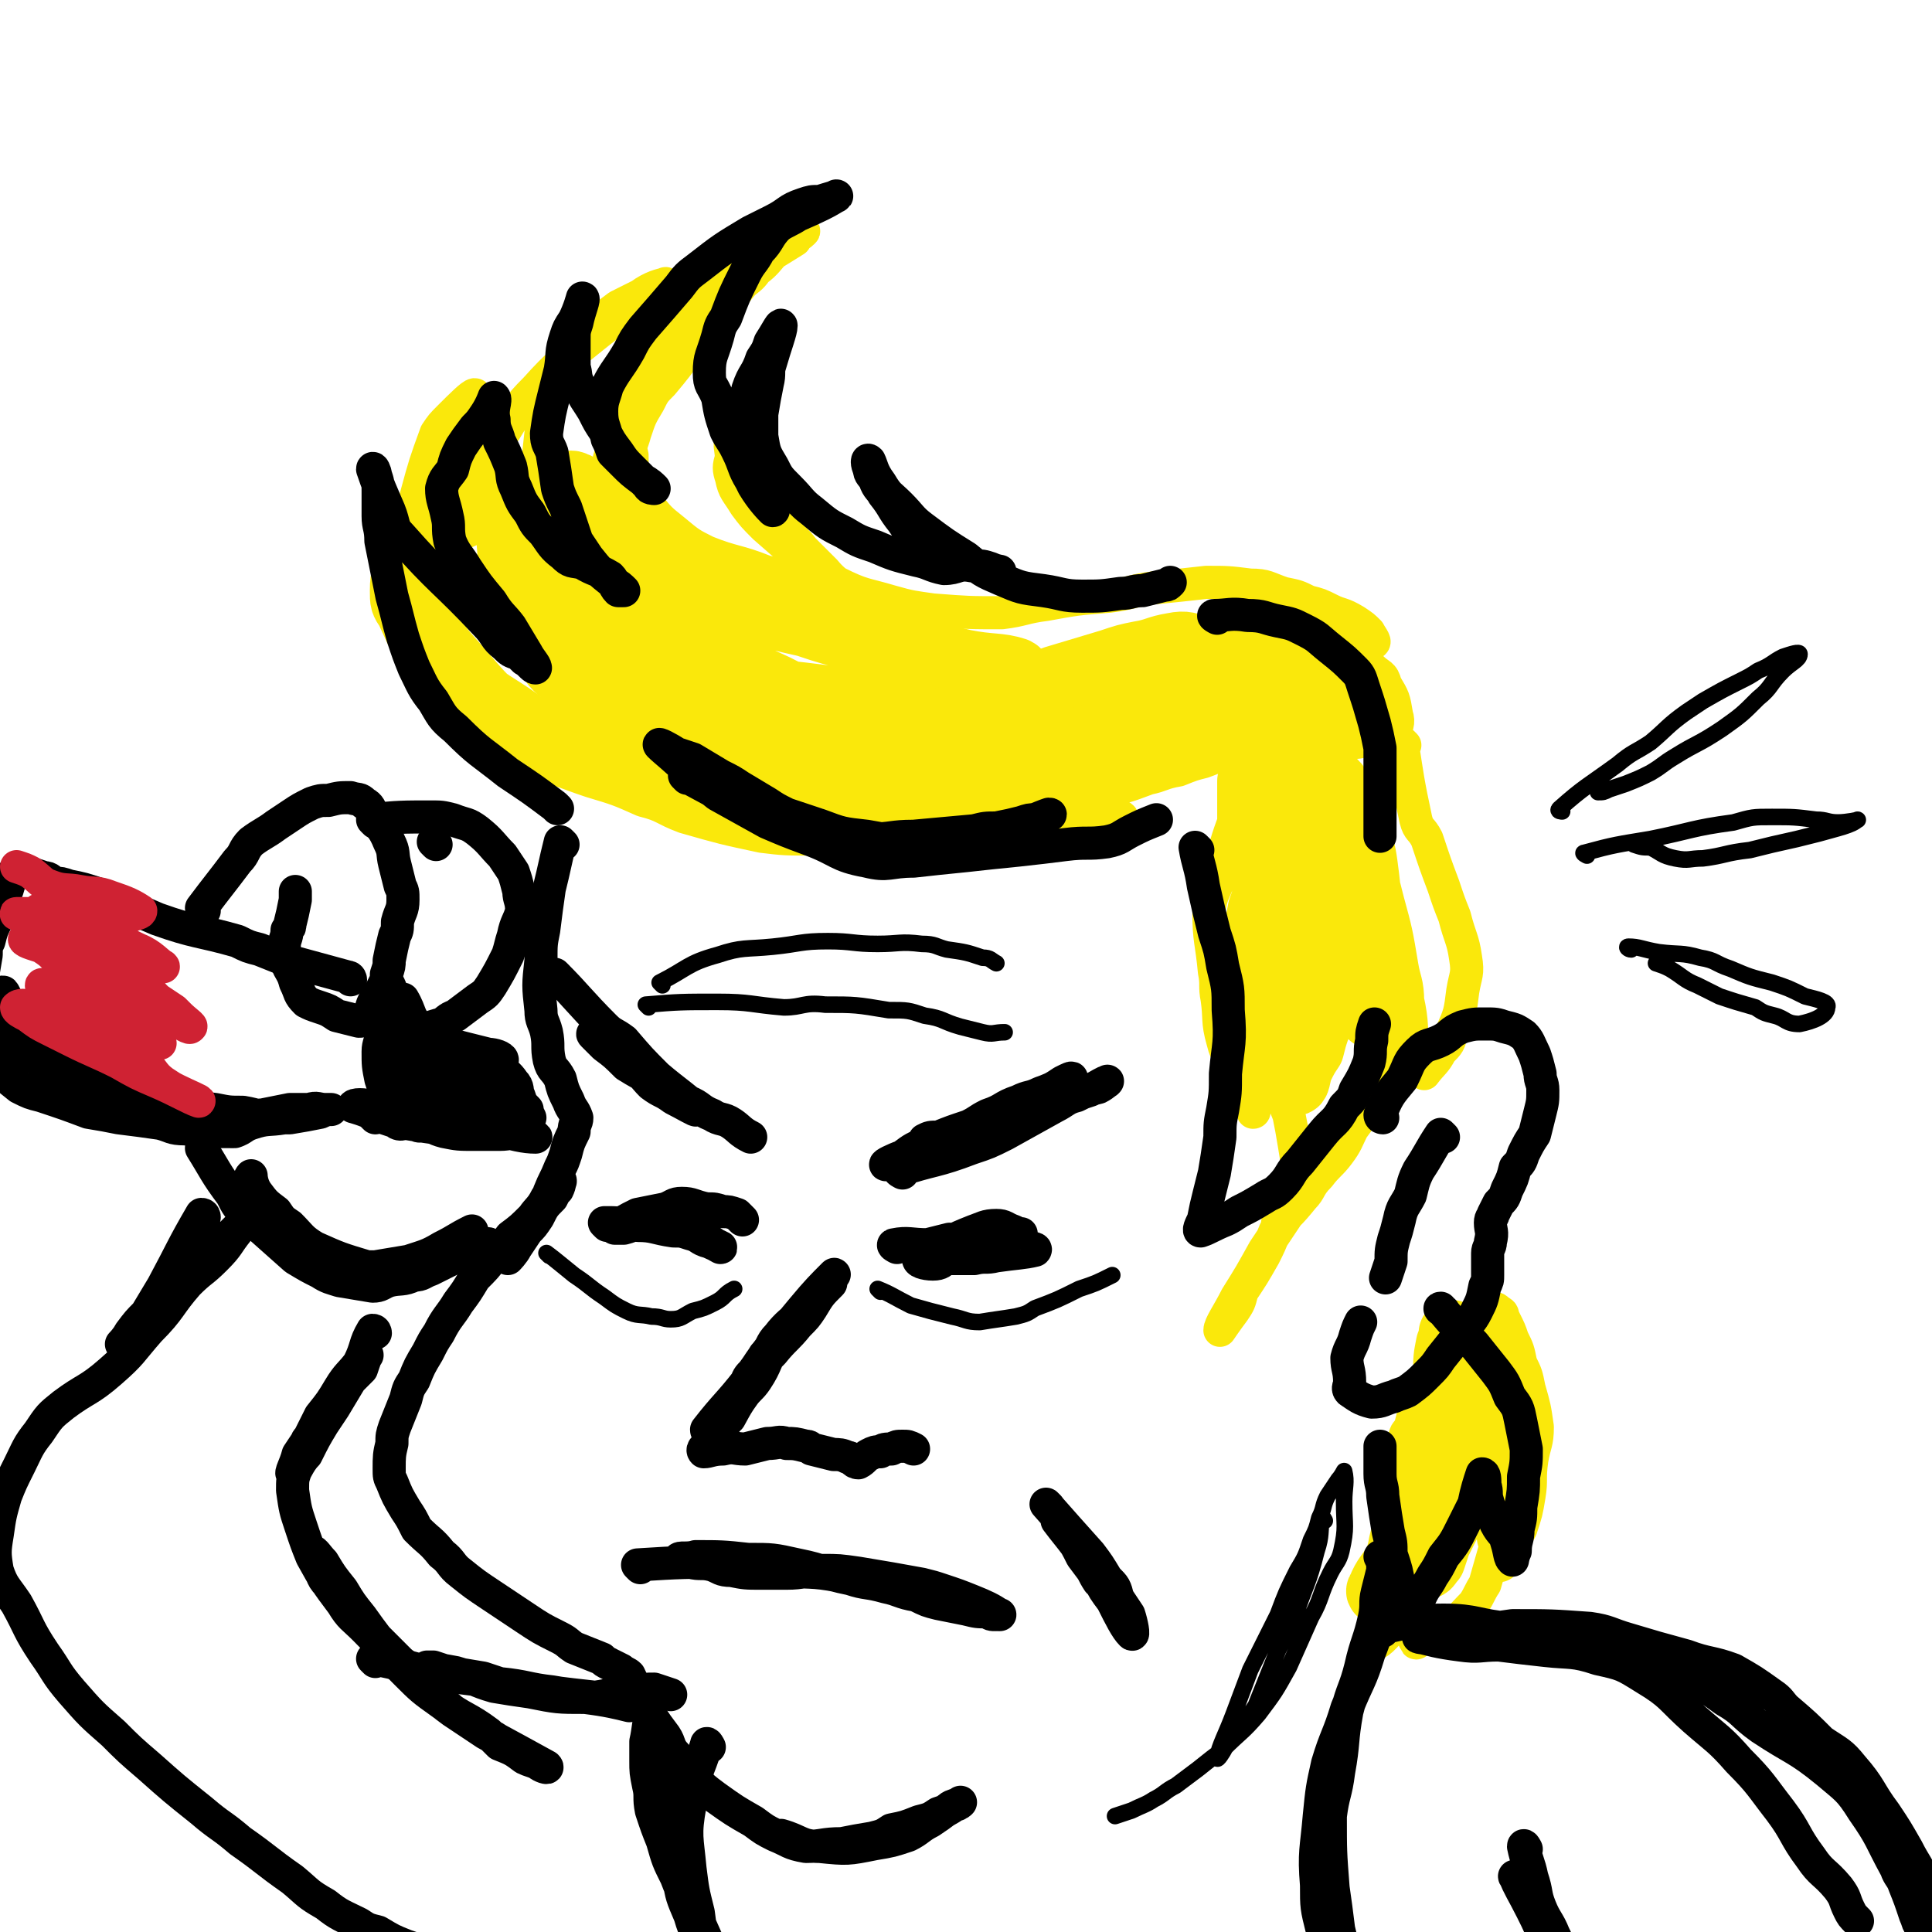 <svg viewBox='0 0 700 700' version='1.1' xmlns='http://www.w3.org/2000/svg' xmlns:xlink='http://www.w3.org/1999/xlink'><g fill='none' stroke='rgb(250,232,11)' stroke-width='12' stroke-linecap='round' stroke-linejoin='round'><path d='M196,260c0,0 0,0 -1,-1 -11,-8 -11,-7 -22,-15 -2,-2 -2,-2 -5,-5 -4,-3 -4,-3 -7,-7 -3,-5 -3,-5 -6,-10 -2,-5 -4,-5 -5,-10 -1,-6 0,-7 1,-14 0,-6 0,-6 1,-12 1,-4 2,-4 4,-9 2,-5 2,-5 4,-9 2,-5 3,-5 5,-9 1,-4 1,-4 3,-8 2,-4 5,-8 4,-8 -1,0 -5,4 -9,8 -3,3 -3,3 -5,6 -4,11 -4,11 -7,22 -2,8 -2,8 -3,17 0,12 0,12 2,24 1,8 2,8 5,15 5,10 4,10 11,19 4,4 5,3 10,6 4,4 4,5 8,8 3,3 3,2 7,4 5,3 5,3 9,4 3,1 3,1 6,2 4,1 7,3 8,2 0,0 -4,-2 -6,-4 -4,-4 -4,-5 -8,-9 -8,-7 -8,-7 -16,-14 -6,-6 -6,-6 -12,-13 -6,-7 -6,-6 -11,-14 -3,-6 -4,-6 -4,-12 0,-11 0,-11 3,-22 3,-7 3,-7 7,-14 7,-11 8,-11 16,-22 5,-8 4,-8 11,-15 9,-10 10,-10 21,-19 5,-4 5,-4 11,-8 5,-4 5,-4 10,-8 3,-2 6,-4 5,-3 -1,0 -5,1 -9,4 -4,2 -4,2 -8,4 -4,3 -4,3 -8,6 -3,3 -4,3 -7,8 -4,6 -4,6 -8,13 -2,5 -3,5 -4,10 -1,9 -1,9 -2,18 0,8 0,9 1,17 2,7 2,8 6,13 5,8 5,8 12,13 8,7 8,6 16,12 6,3 6,3 11,6 5,3 5,3 10,5 3,1 3,1 6,2 4,1 8,2 8,1 0,-1 -5,-2 -8,-5 -5,-5 -5,-5 -9,-10 -8,-8 -8,-7 -15,-15 -4,-5 -4,-4 -7,-9 -4,-6 -4,-6 -6,-13 -2,-4 -1,-4 -1,-9 2,-9 2,-9 5,-18 2,-7 3,-6 7,-12 5,-9 5,-9 11,-18 4,-6 4,-6 9,-11 7,-8 7,-9 15,-16 3,-2 4,-1 7,-3 7,-4 7,-4 15,-9 1,-2 4,-4 3,-3 -2,2 -5,3 -10,7 -3,3 -3,4 -7,7 -2,3 -3,3 -5,5 -5,6 -5,7 -9,13 -5,5 -5,5 -10,10 -5,7 -5,7 -10,13 -3,3 -3,3 -5,7 -3,5 -3,5 -5,11 -1,4 -2,4 -1,8 0,6 0,6 2,12 2,3 2,4 4,6 4,5 4,5 9,9 6,5 6,5 12,8 10,4 11,3 21,7 4,1 4,2 8,3 5,2 6,2 12,4 3,1 3,1 6,1 2,1 6,2 5,1 -1,-3 -5,-4 -9,-9 -4,-4 -4,-4 -8,-8 -3,-4 -3,-3 -7,-8 -3,-4 -3,-4 -6,-8 -3,-4 -3,-4 -6,-8 -2,-4 -2,-4 -4,-7 -1,-4 -2,-7 -3,-7 -1,-1 0,2 0,5 -1,3 -1,4 0,7 1,5 2,5 5,10 3,4 3,4 7,8 8,7 8,7 16,14 5,3 5,4 10,6 10,5 10,4 20,7 7,2 8,2 15,3 13,1 13,1 25,1 8,-1 8,-2 16,-3 11,-2 11,-2 23,-3 8,-1 8,-2 16,-3 10,-1 10,-1 19,-2 8,0 8,0 16,1 6,0 6,1 12,3 5,1 5,1 9,3 4,1 4,1 8,3 4,2 4,1 9,4 3,2 3,2 5,4 1,2 3,4 1,4 -10,-2 -12,-6 -24,-8 -5,-1 -5,0 -10,1 -10,0 -10,-1 -20,1 -8,2 -8,3 -17,6 -5,1 -5,1 -10,3 -3,1 -7,1 -7,1 1,-1 5,-1 9,-2 7,-2 7,-3 14,-5 10,-2 11,-2 22,-3 7,0 7,0 15,1 6,1 6,1 12,3 4,2 4,1 7,4 5,3 5,3 9,7 3,3 4,2 5,6 3,5 3,5 4,11 1,3 0,4 -1,7 -2,9 -3,9 -6,17 -4,7 -3,8 -7,14 -7,10 -7,10 -15,19 -3,3 -3,3 -6,6 -4,4 -4,4 -8,8 -2,2 -3,2 -5,4 -2,1 -2,2 -5,3 '/><path d='M509,270c0,0 -1,-1 -1,-1 2,13 2,14 5,28 1,4 2,3 4,7 3,9 3,9 6,17 2,6 2,6 4,11 2,8 3,8 4,15 1,6 0,6 -1,12 -1,8 -1,8 -4,15 -1,4 -1,4 -4,7 -2,4 -3,4 -6,8 '/><path d='M196,278c0,0 -1,-1 -1,-1 9,2 10,3 19,6 10,3 10,3 19,7 8,2 7,3 15,6 14,4 14,4 28,7 8,1 9,1 18,1 14,1 14,1 29,1 9,0 9,0 18,-1 13,-1 13,-2 25,-3 8,-1 8,-1 16,-2 5,-1 5,-2 9,-2 5,0 5,1 10,1 3,0 7,-2 5,-2 -9,0 -14,0 -29,1 -7,0 -7,0 -14,1 -9,0 -9,1 -17,1 -7,1 -7,1 -13,1 -8,-1 -8,-2 -16,-3 -3,-1 -3,-1 -6,-1 -3,-1 -7,-2 -7,-2 0,0 3,2 7,3 5,0 5,0 10,0 10,0 11,2 21,1 9,0 9,-2 17,-3 10,-2 11,-1 21,-3 10,-2 10,-3 19,-5 9,-2 9,-2 17,-5 5,-1 5,-2 11,-3 5,-2 5,-2 9,-3 5,-2 6,-2 10,-4 5,-2 5,-2 9,-4 4,-2 4,-2 9,-4 2,-1 4,-2 4,-1 0,1 -2,2 -5,5 -3,3 -3,4 -5,8 -3,4 -4,4 -6,8 -3,6 -3,6 -4,11 -4,11 -4,11 -6,22 -2,7 -3,6 -4,13 0,11 1,11 2,22 1,5 0,5 1,10 1,7 0,8 2,15 1,4 1,3 3,7 2,5 2,5 5,11 1,2 1,2 2,5 1,1 2,3 1,3 -1,-4 -3,-6 -4,-12 -2,-5 -2,-5 -3,-11 0,-7 0,-7 0,-13 1,-9 1,-9 2,-17 1,-5 1,-5 2,-9 1,-6 1,-6 2,-12 1,-3 1,-3 1,-6 1,-3 2,-7 2,-6 -1,1 -3,5 -5,11 -1,5 -1,5 -1,10 0,7 0,8 0,15 1,6 2,6 3,13 2,6 2,6 4,12 1,5 2,5 3,10 3,8 4,8 7,16 1,5 1,5 2,11 1,6 1,6 1,12 0,4 -1,4 -2,8 -2,6 -3,6 -6,11 -2,5 -2,5 -4,9 -4,7 -4,7 -8,13 -1,4 -1,4 -3,7 -3,4 -5,7 -5,7 0,-2 3,-6 6,-12 5,-8 5,-8 10,-17 4,-6 4,-6 8,-12 3,-5 4,-5 7,-10 3,-4 2,-4 5,-8 2,-3 2,-3 5,-6 2,-3 2,-3 4,-6 3,-4 5,-8 5,-8 0,0 -3,5 -6,9 -3,4 -4,4 -8,9 -3,3 -3,3 -5,7 -3,5 -3,5 -7,10 -1,3 -4,6 -3,5 2,-1 5,-4 9,-9 3,-3 2,-4 6,-8 3,-4 4,-4 7,-8 3,-4 3,-5 5,-9 3,-4 3,-4 5,-9 1,-3 1,-3 3,-7 1,-4 1,-4 3,-8 1,-3 1,-3 2,-5 1,-2 0,-2 1,-3 '/><path d='M501,570c0,0 -1,0 -1,-1 0,-5 1,-5 2,-11 1,-4 1,-4 2,-9 1,-5 1,-5 2,-11 0,-3 0,-3 1,-6 1,-5 0,-5 2,-11 0,-2 1,-2 2,-4 1,-4 2,-8 2,-7 0,1 -1,6 -2,11 -1,9 -1,9 -3,17 -1,5 -2,5 -3,10 -2,8 -1,8 -3,17 0,4 0,4 -1,8 -1,6 -1,6 -2,11 0,4 0,4 -1,7 0,3 -2,6 -1,5 2,0 5,-3 8,-7 4,-3 3,-4 6,-8 4,-4 4,-4 7,-9 3,-7 3,-7 5,-14 2,-6 2,-6 4,-12 1,-4 2,-4 4,-8 1,-5 2,-5 3,-10 1,-4 0,-4 1,-7 0,-2 1,-4 1,-3 -2,3 -3,6 -6,13 -2,3 -3,2 -5,6 -4,12 -3,12 -7,24 -1,3 -1,3 -2,6 -1,5 -1,6 -2,11 -1,4 -2,4 -2,8 -1,4 -1,6 1,9 0,1 1,-1 3,-2 3,-1 4,0 7,-2 6,-4 6,-5 11,-10 2,-3 2,-4 4,-7 2,-7 2,-7 4,-14 1,-4 1,-4 2,-9 2,-9 2,-9 3,-19 1,-4 0,-4 1,-8 1,-6 2,-6 2,-13 0,-4 -2,-4 -3,-8 0,-4 1,-4 2,-9 0,-2 0,-5 -1,-3 -1,5 -2,8 -3,16 -1,4 -1,4 -2,9 -1,8 -1,8 -2,17 0,5 -1,5 -1,10 0,6 0,6 1,13 0,3 1,3 1,6 1,3 1,6 2,5 1,0 1,-3 2,-6 2,-4 3,-3 5,-7 2,-6 2,-6 3,-12 1,-6 0,-6 1,-13 1,-6 2,-6 2,-12 -1,-7 -1,-7 -3,-14 -1,-5 -1,-5 -3,-9 -1,-5 -1,-5 -3,-9 -1,-3 -1,-3 -3,-7 -1,-2 0,-2 -2,-3 -1,-1 -1,-1 -3,-1 '/></g>
<g fill='none' stroke='rgb(250,232,11)' stroke-width='24' stroke-linecap='round' stroke-linejoin='round'><path d='M202,180c0,0 -1,-1 -1,-1 8,8 9,9 18,18 3,3 3,3 6,6 5,5 4,5 9,11 2,3 2,3 4,6 3,2 4,2 6,5 2,3 4,5 2,8 -1,3 -4,2 -8,3 -5,0 -5,-1 -9,-2 -4,-1 -4,-1 -7,-3 -4,-3 -4,-4 -8,-8 -4,-5 -5,-5 -8,-11 -3,-5 -2,-6 -5,-11 -2,-4 -2,-4 -5,-8 -2,-4 -2,-4 -4,-8 -1,-3 -1,-7 -3,-6 -2,2 -3,5 -4,11 -1,6 0,6 0,13 1,5 1,5 3,10 4,11 4,11 10,21 4,6 4,7 10,12 9,8 9,8 20,14 7,4 7,4 16,5 19,4 19,5 38,6 9,0 9,-3 18,-4 3,0 3,0 7,1 4,1 7,2 8,2 0,0 -3,-1 -5,-2 -7,-2 -7,-2 -14,-3 -9,-3 -9,-3 -17,-5 -12,-3 -13,-2 -24,-6 -9,-3 -9,-3 -17,-8 -8,-4 -8,-4 -15,-10 -5,-3 -5,-3 -9,-7 -4,-5 -4,-5 -8,-11 -2,-4 -2,-5 -3,-9 -2,-5 -2,-5 -4,-10 -1,-3 -1,-3 -2,-6 -1,-4 -1,-8 -2,-9 -1,0 -1,4 -2,8 -2,6 -3,6 -3,12 -1,6 0,6 2,12 2,10 1,10 6,20 3,6 4,6 9,10 8,8 9,8 19,13 6,3 7,2 14,4 11,1 12,2 23,2 9,0 9,-1 17,-3 14,-2 14,-3 27,-5 10,-1 10,-1 20,-3 12,-2 12,-2 23,-5 4,-1 3,-2 7,-3 4,-1 4,-1 8,-2 2,0 5,0 3,-1 -6,-2 -9,-1 -19,-3 -8,-2 -8,-2 -15,-4 -12,-2 -12,-2 -24,-5 -9,-2 -9,-2 -18,-5 -9,-2 -9,-2 -19,-5 -6,-2 -6,-3 -13,-5 -6,-2 -6,-2 -12,-4 -4,-2 -4,-2 -8,-4 -5,-2 -5,-2 -9,-4 -3,-1 -5,-2 -5,-1 -1,1 0,2 2,5 3,5 2,5 6,10 5,5 4,6 10,10 7,6 8,6 16,10 10,6 10,6 21,11 8,4 7,4 16,6 15,4 15,4 31,5 11,0 11,0 23,-1 15,-1 15,-1 30,-3 9,-2 9,-2 18,-5 9,-2 9,-3 19,-5 2,0 2,0 5,0 3,-1 7,-2 6,-2 -1,1 -5,3 -11,5 -12,3 -12,3 -24,5 -10,1 -10,2 -20,2 -14,1 -14,1 -28,1 -11,0 -11,0 -21,-1 -13,-1 -13,-1 -26,-3 -8,-1 -8,-1 -17,-2 -11,-2 -11,-3 -21,-5 -5,-1 -5,0 -9,-1 -5,-1 -5,-2 -10,-2 -3,0 -6,-1 -6,1 0,3 3,5 6,10 3,4 3,4 7,7 7,4 7,4 14,8 7,4 7,5 14,7 13,4 13,3 27,6 9,2 9,3 19,3 16,1 16,0 32,-1 12,-1 12,-1 23,-3 15,-2 15,-2 30,-5 5,-1 5,-1 10,-3 5,-1 5,-1 9,-3 3,-2 3,-2 6,-4 1,-1 3,-1 2,-1 -4,-1 -6,-1 -12,0 -4,0 -4,1 -7,1 -14,0 -14,0 -27,0 -9,0 -9,-1 -18,-1 -12,-1 -12,-1 -25,0 -7,0 -7,0 -13,1 -9,1 -9,2 -17,4 -4,0 -4,0 -7,1 -5,1 -11,2 -10,2 3,-1 9,-2 17,-4 9,-2 9,-3 18,-4 14,-3 14,-3 29,-6 9,-1 9,-1 18,-2 12,-1 12,-2 25,-2 8,1 8,2 16,4 6,1 6,0 12,1 5,1 5,2 9,4 5,2 5,1 9,4 4,3 4,3 7,7 2,3 2,3 4,7 2,4 2,4 4,9 1,4 1,4 1,9 0,6 0,6 -1,12 0,3 -1,3 -1,7 -1,4 -1,4 -2,8 -1,4 0,9 -1,8 -2,-2 -2,-7 -4,-13 -1,-3 -1,-2 -2,-5 -2,-7 -2,-7 -3,-13 0,-4 0,-4 -1,-8 0,-6 0,-7 0,-13 1,-4 1,-4 2,-7 1,-6 1,-6 3,-11 1,-3 0,-4 2,-5 1,-1 2,0 3,1 3,1 2,1 4,3 3,3 4,2 6,6 3,4 3,4 5,8 2,6 3,6 5,13 2,8 2,8 3,17 0,7 0,7 0,14 0,10 0,10 -1,20 -1,8 -2,8 -4,16 -2,8 -1,8 -4,15 -1,3 -1,3 -2,7 -2,3 -2,3 -4,7 -1,3 -1,6 -2,5 -1,-1 -1,-4 -2,-7 -1,-7 -2,-7 -3,-14 0,-9 1,-9 2,-17 1,-10 0,-10 2,-21 0,-7 1,-7 2,-15 1,-7 1,-7 2,-15 0,-3 0,-3 0,-7 0,-5 0,-5 1,-11 0,-2 0,-2 1,-5 0,-2 0,-2 1,-3 0,-1 1,-3 1,-2 2,0 2,2 3,4 4,5 5,4 8,10 3,6 3,6 5,13 2,8 2,8 3,16 1,9 1,9 2,18 0,4 0,4 0,8 0,5 -1,5 -1,11 0,3 1,3 1,7 1,3 1,6 0,6 0,-1 0,-4 -1,-8 -1,-7 -1,-7 -3,-14 -2,-10 -2,-10 -5,-19 -2,-7 -2,-7 -5,-13 -4,-9 -4,-9 -8,-18 -3,-7 -3,-7 -6,-13 -3,-6 -3,-6 -6,-12 -2,-5 -2,-5 -4,-9 -2,-5 -3,-4 -5,-9 -1,-1 -1,-1 -2,-3 0,-3 -1,-5 0,-5 1,0 2,2 4,5 4,3 4,3 8,7 3,3 3,3 5,6 5,7 5,7 9,15 4,6 4,6 7,13 4,11 4,11 7,22 3,7 3,7 5,15 3,11 3,11 5,23 1,6 2,6 2,12 2,9 1,9 2,18 '/><path d='M501,577c0,0 -2,0 -1,-1 2,-5 3,-5 6,-10 5,-7 5,-7 9,-15 3,-4 2,-4 4,-8 4,-10 3,-11 7,-21 2,-4 2,-4 4,-8 2,-5 2,-5 5,-10 1,-3 1,-3 2,-6 2,-4 3,-7 4,-8 1,0 0,4 0,7 0,5 -1,5 -1,10 -1,5 -1,5 -2,10 -1,5 -2,4 -4,9 -3,8 -3,8 -6,15 -1,5 -1,5 -3,10 -2,4 -2,4 -4,8 -1,3 -1,3 -2,6 -1,1 -2,3 -2,2 0,-3 0,-5 0,-11 1,-6 1,-6 2,-13 1,-7 1,-7 1,-14 1,-12 1,-12 2,-24 1,-3 1,-3 2,-7 0,-6 0,-6 1,-11 1,-2 1,-2 1,-4 '/><path d='M257,217c0,0 0,0 -1,-1 -4,-2 -5,-1 -9,-4 -8,-5 -7,-6 -14,-11 -3,-2 -3,-2 -6,-5 -4,-4 -4,-4 -7,-8 -3,-3 -3,-3 -5,-5 -3,-3 -3,-2 -5,-5 -1,-1 0,-2 -1,-2 -2,-1 -2,-1 -4,0 -4,0 -4,1 -8,1 -5,1 -5,1 -9,2 -5,1 -5,2 -9,3 -5,2 -5,2 -10,4 -4,2 -5,2 -8,4 -4,3 -4,3 -7,6 -2,2 -3,2 -4,4 -1,1 -1,1 -1,3 -2,5 -3,5 -3,11 0,4 0,4 2,7 5,11 5,11 12,21 4,5 4,6 9,10 9,7 10,6 19,12 4,2 3,3 7,5 11,4 11,4 23,7 6,2 6,2 12,4 5,1 5,2 10,2 3,0 3,-1 6,-2 5,0 5,0 9,0 3,-1 3,-1 6,-1 2,0 5,0 4,-1 -1,-1 -4,0 -7,-1 -6,-2 -6,-2 -11,-4 -3,-2 -3,-2 -7,-4 -5,-3 -5,-3 -10,-6 -3,-2 -3,-2 -6,-4 -4,-2 -4,-2 -7,-4 -3,-2 -6,-3 -5,-2 3,2 6,4 12,7 6,3 7,3 13,5 9,4 8,5 17,7 10,2 10,1 20,1 10,0 10,0 21,-2 11,-1 10,-2 21,-5 11,-2 11,-1 21,-4 14,-3 14,-4 27,-8 9,-4 9,-4 18,-8 10,-3 10,-3 20,-6 6,-2 6,-2 11,-3 6,-1 6,-2 12,-3 5,-1 5,0 10,1 8,1 8,0 16,3 5,1 4,1 8,3 6,3 6,3 11,5 3,3 3,3 7,5 4,4 4,4 9,7 2,2 2,2 4,4 1,0 2,1 1,1 -5,0 -6,0 -12,-1 -5,-1 -5,-2 -10,-3 -3,-2 -3,-2 -7,-3 -4,-2 -4,-2 -9,-3 -7,-2 -7,-2 -15,-4 -5,-1 -5,-1 -10,-2 -5,-1 -5,0 -10,0 -3,-1 -3,-1 -6,-2 '/></g>
<g fill='none' stroke='rgb(0,0,0)' stroke-width='12' stroke-linecap='round' stroke-linejoin='round'><path d='M202,293c0,0 0,0 -1,-1 -8,-6 -8,-6 -17,-12 -10,-8 -10,-7 -19,-16 -5,-4 -5,-5 -8,-10 -4,-5 -4,-6 -7,-12 -2,-5 -2,-5 -4,-11 -2,-7 -2,-8 -4,-15 -1,-5 -1,-5 -2,-10 -1,-5 -1,-5 -2,-10 0,-5 -1,-5 -1,-9 0,-5 0,-5 0,-9 0,-3 0,-3 -1,-6 0,-1 -1,-3 -1,-2 2,6 3,8 6,15 2,5 1,6 4,9 15,17 16,16 31,32 4,4 3,5 7,8 2,2 2,2 5,3 1,1 1,1 2,2 2,1 3,3 4,3 0,-1 -2,-3 -3,-5 -3,-5 -3,-5 -6,-10 -3,-4 -4,-4 -7,-9 -5,-6 -5,-6 -9,-12 -3,-5 -4,-5 -6,-10 -1,-5 0,-5 -1,-9 -1,-5 -2,-6 -2,-10 1,-4 2,-4 4,-7 1,-4 1,-4 3,-8 2,-3 2,-3 5,-7 2,-2 2,-2 4,-5 2,-3 3,-6 3,-6 1,1 -1,4 0,8 0,4 1,4 2,8 2,4 2,4 4,9 1,4 0,4 2,8 2,5 2,5 5,9 2,4 2,4 5,7 3,4 3,5 7,8 3,3 3,2 7,3 5,3 5,2 10,5 2,2 1,3 3,5 0,0 2,0 2,0 -1,-1 -2,-2 -4,-3 -5,-4 -5,-4 -9,-9 -2,-3 -2,-3 -4,-6 -2,-6 -2,-6 -4,-12 -2,-4 -2,-4 -3,-7 -1,-7 -1,-7 -2,-13 -1,-3 -2,-3 -2,-7 1,-7 1,-7 3,-15 1,-4 1,-4 2,-8 1,-6 0,-6 2,-12 1,-3 1,-3 3,-6 2,-4 3,-8 3,-8 1,0 -1,4 -2,9 -1,3 -1,3 -1,6 0,5 0,5 0,10 1,3 0,3 2,7 2,5 2,4 5,9 2,4 2,4 4,7 2,4 2,4 5,8 2,3 2,3 5,6 3,3 3,3 6,6 0,1 2,1 2,1 -1,-1 -2,-2 -4,-3 -4,-3 -4,-3 -7,-6 -2,-2 -2,-2 -4,-4 -1,-3 -1,-3 -2,-5 -1,-5 -2,-5 -2,-10 0,-4 1,-5 2,-9 3,-6 4,-6 8,-13 2,-4 2,-4 5,-8 7,-8 7,-8 13,-15 3,-4 3,-4 7,-7 9,-7 9,-7 19,-13 4,-2 4,-2 8,-4 6,-3 5,-4 11,-6 3,-1 3,-1 6,-1 3,-1 7,-2 6,-2 -3,2 -7,4 -14,7 -3,2 -4,2 -7,4 -4,4 -3,5 -7,9 -2,4 -3,4 -5,8 -4,8 -4,8 -7,16 -2,3 -2,3 -3,7 -2,7 -3,7 -3,13 0,5 1,4 3,9 1,6 1,6 3,12 2,4 2,3 4,7 3,6 2,6 5,11 2,3 2,3 4,5 2,3 5,6 4,6 -1,-1 -4,-4 -7,-9 -2,-4 -2,-4 -3,-8 -1,-4 -1,-4 -1,-8 0,-5 -1,-5 0,-11 1,-4 1,-4 2,-8 2,-6 3,-5 5,-11 2,-3 2,-3 3,-6 2,-3 4,-7 4,-6 0,2 -2,7 -4,14 -1,3 0,3 -1,7 -1,5 -1,5 -2,11 0,4 0,4 0,8 1,6 1,6 4,11 2,4 2,4 6,8 4,4 4,5 8,8 6,5 6,5 12,8 5,3 5,3 11,5 7,3 7,3 15,5 5,1 5,2 10,3 5,0 5,-2 10,-1 4,0 4,0 7,1 2,1 4,1 3,1 0,0 -3,0 -6,-1 -5,-2 -5,-2 -10,-4 -3,-1 -3,-1 -6,-3 -5,-2 -5,-2 -9,-5 -2,-2 -2,-2 -4,-5 -4,-5 -3,-5 -7,-10 -1,-2 -2,-2 -3,-5 -1,-2 -2,-2 -2,-4 -1,-2 -1,-4 0,-3 1,2 1,4 4,8 3,5 3,4 7,8 4,4 4,5 8,8 8,6 8,6 16,11 6,5 6,5 13,8 7,3 7,3 15,4 7,1 7,2 14,2 7,0 7,0 14,-1 4,0 4,-1 8,-1 4,-1 4,-1 8,-2 1,0 1,0 2,-1 '/><path d='M249,282c0,0 -1,-1 -1,-1 15,8 16,9 32,17 6,2 6,2 12,4 12,2 12,1 24,2 7,0 7,-1 15,-1 11,-1 11,-1 22,-2 4,-1 4,-1 8,-1 5,-1 5,-1 9,-2 3,-1 3,-1 5,-1 3,-1 7,-2 5,-2 -3,1 -7,3 -14,5 -7,2 -7,2 -14,3 -9,2 -9,2 -17,2 -10,0 -10,0 -21,-2 -9,-1 -9,-1 -17,-4 -6,-2 -6,-2 -12,-4 -4,-2 -4,-2 -7,-4 -5,-3 -5,-3 -10,-6 -3,-2 -3,-2 -7,-4 -5,-3 -5,-3 -10,-6 -3,-1 -3,-1 -6,-2 -3,-2 -7,-4 -6,-3 2,2 6,5 11,10 5,4 5,4 10,8 9,5 9,5 18,10 7,3 7,3 15,6 11,4 10,6 21,8 8,2 8,0 17,0 9,-1 9,-1 19,-2 9,-1 9,-1 19,-2 9,-1 9,-1 17,-2 8,-1 8,0 15,-1 5,-1 5,-2 9,-4 4,-2 4,-2 9,-4 '/><path d='M441,224c0,0 -2,-1 -1,-1 5,0 6,-1 12,0 6,0 6,1 11,2 5,1 5,1 9,3 6,3 5,3 10,7 5,4 5,4 9,8 2,2 2,3 3,6 2,6 2,6 4,13 1,4 1,4 2,9 0,7 0,7 0,13 0,5 0,5 0,10 0,5 0,5 0,9 '/><path d='M434,308c0,0 -1,-1 -1,-1 1,6 2,7 3,14 2,9 2,9 4,17 2,6 2,6 3,12 2,8 2,8 2,16 1,12 0,12 -1,23 0,7 0,7 -1,13 -1,5 -1,5 -1,10 -1,7 -1,7 -2,13 -1,4 -1,4 -2,8 -1,4 -1,4 -2,9 -1,2 -2,4 -1,4 3,-1 4,-2 9,-4 2,-1 2,-1 5,-3 4,-2 4,-2 9,-5 3,-2 3,-1 6,-4 4,-4 3,-5 7,-9 4,-5 4,-5 8,-10 4,-5 5,-4 8,-10 3,-3 3,-3 4,-6 3,-5 3,-5 5,-10 1,-4 0,-4 1,-8 0,-3 0,-3 1,-6 '/><path d='M501,405c0,0 -1,0 -1,-1 3,-7 3,-7 8,-13 3,-6 2,-6 6,-10 3,-3 4,-2 8,-4 4,-2 3,-3 8,-5 4,-1 4,-1 8,-1 4,0 4,0 7,1 4,1 4,1 7,3 2,2 2,3 4,7 1,3 1,3 2,7 0,3 1,3 1,6 0,4 0,4 -1,8 -1,4 -1,4 -2,8 -2,3 -2,3 -4,7 -1,3 -1,3 -3,5 -1,4 -1,4 -3,8 -1,3 -1,3 -3,5 -1,2 -1,2 -2,4 0,1 -1,1 -1,3 0,3 1,3 0,7 0,2 -1,2 -1,4 0,4 0,4 0,8 0,2 0,2 -1,4 -1,5 -1,5 -3,9 -2,4 -3,4 -5,7 -4,5 -4,5 -8,10 -2,3 -2,3 -5,6 -3,3 -3,3 -7,6 -2,1 -3,1 -5,2 -4,1 -4,2 -8,2 -4,-1 -5,-2 -8,-4 -1,-1 0,-2 0,-3 0,-5 -1,-5 -1,-9 1,-4 2,-4 3,-8 1,-3 1,-3 2,-5 '/><path d='M523,412c0,0 -1,-1 -1,-1 -4,6 -4,7 -8,13 -2,4 -2,5 -3,9 -2,4 -3,4 -4,9 -1,4 -1,4 -2,7 -1,4 -1,4 -1,8 -1,3 -1,3 -2,6 '/><path d='M523,475c0,0 -2,-1 -1,-1 5,6 6,7 12,13 4,5 4,5 8,10 3,4 3,4 5,9 3,4 3,4 4,9 1,5 1,5 2,10 0,5 0,5 -1,10 0,5 0,5 -1,11 0,4 0,4 -1,8 0,4 -1,4 -1,8 -1,2 -1,4 -1,3 -1,0 -1,-3 -2,-6 -1,-4 -2,-3 -4,-7 -1,-4 -2,-4 -3,-8 -1,-3 0,-3 -1,-6 0,-2 0,-4 -1,-4 -1,3 -2,6 -3,11 -2,4 -2,4 -4,8 -3,6 -3,6 -7,11 -2,4 -2,4 -4,7 -2,4 -3,4 -5,9 -1,2 -1,2 -2,3 0,2 -1,3 -2,2 -2,-3 -1,-5 -3,-10 -1,-6 -1,-6 -3,-12 0,-4 0,-4 -1,-8 -1,-6 -1,-6 -2,-13 0,-4 -1,-4 -1,-8 0,-5 0,-5 0,-10 '/><path d='M204,306c0,0 -1,-1 -1,-1 -2,8 -2,9 -4,17 -1,7 -1,7 -2,15 -1,5 -1,5 -1,11 -1,9 -1,9 0,18 0,4 1,4 2,8 1,5 0,5 1,10 1,4 2,3 4,7 1,4 1,4 3,8 1,3 2,3 3,6 0,2 -1,2 -1,5 -2,4 -2,4 -3,8 -1,3 -1,3 -2,5 -2,5 -2,4 -4,9 -1,3 -1,3 -3,6 -2,4 -3,4 -5,8 -2,3 -2,3 -4,6 -1,2 -3,4 -3,4 2,-2 3,-5 7,-10 2,-2 2,-2 4,-5 2,-4 2,-4 5,-7 1,-2 1,-2 2,-3 1,-2 1,-4 1,-3 -2,1 -2,3 -5,6 -2,4 -3,4 -5,7 -4,4 -4,4 -8,7 -3,4 -3,4 -6,7 -3,4 -3,4 -7,8 -3,5 -3,5 -6,9 -3,5 -4,5 -7,11 -2,3 -2,3 -4,7 -3,5 -3,5 -5,10 -2,3 -2,3 -3,7 -2,5 -2,5 -4,10 -1,3 -1,3 -1,6 -1,4 -1,5 -1,9 0,3 0,3 1,5 2,5 2,5 5,10 2,3 2,3 4,7 5,5 5,4 9,9 4,3 3,4 7,7 5,4 5,4 11,8 6,4 6,4 12,8 6,4 6,4 12,7 4,2 3,2 6,4 5,2 5,2 10,4 1,1 1,1 3,2 2,1 2,1 4,2 1,1 2,1 3,2 2,4 1,4 3,8 2,3 2,3 5,7 2,3 2,3 5,7 2,3 1,4 4,7 3,5 3,5 7,9 3,3 3,3 7,6 7,5 7,5 14,9 4,3 4,3 8,5 5,2 5,3 11,4 6,0 6,-1 13,-1 5,-1 5,-1 11,-2 4,-1 4,-1 7,-3 5,-1 5,-1 10,-3 4,-1 4,-1 7,-3 3,-1 3,-1 6,-3 1,0 2,-1 2,-1 -1,1 -3,1 -4,2 -4,3 -4,3 -7,5 -4,2 -4,3 -8,5 -6,2 -6,2 -12,3 -10,2 -10,2 -20,1 -7,0 -7,-2 -14,-4 '/><path d='M74,441c0,0 0,-1 -1,-1 -7,12 -7,13 -14,26 -3,5 -3,5 -6,10 -3,3 -3,3 -6,7 -1,2 -3,4 -3,4 2,-1 4,-4 8,-7 3,-2 3,-2 5,-5 5,-4 5,-4 9,-9 4,-5 4,-5 8,-10 5,-5 5,-5 10,-9 3,-3 3,-3 6,-6 2,-3 5,-7 4,-6 -1,1 -4,6 -8,11 -4,5 -3,5 -8,10 -5,5 -5,4 -10,9 -7,8 -6,9 -14,17 -7,8 -6,8 -14,15 -8,7 -9,6 -17,12 -5,4 -5,4 -9,10 -4,5 -4,6 -7,12 -3,6 -3,6 -5,11 -2,7 -2,7 -3,14 -1,6 -1,7 0,13 2,6 3,6 7,12 5,9 4,9 10,18 5,7 4,7 10,14 7,8 7,8 15,15 6,6 6,6 13,12 9,8 9,8 19,16 7,6 7,5 14,11 10,7 9,7 19,14 6,5 5,5 12,9 5,4 6,4 12,7 3,2 3,2 7,3 5,3 5,3 10,5 3,1 3,1 6,3 3,1 3,2 6,4 1,0 2,1 2,0 -1,-1 -2,-2 -3,-5 '/><path d='M74,330c0,0 -1,0 -1,-1 6,-8 7,-9 13,-17 3,-3 2,-4 5,-7 4,-3 5,-3 9,-6 3,-2 3,-2 6,-4 3,-2 3,-2 7,-4 3,-1 3,-1 6,-1 4,-1 4,-1 8,-1 3,1 3,0 5,2 2,1 2,2 3,4 3,5 4,5 6,10 2,4 1,4 2,8 1,4 1,4 2,8 1,2 1,2 1,5 0,4 -1,4 -2,8 0,3 0,3 -1,5 -1,4 -1,4 -2,9 0,2 0,2 -1,5 0,2 0,2 -1,4 -1,2 -1,2 -3,5 -2,3 -1,4 -3,7 -1,1 -2,1 -3,1 -4,-1 -4,-1 -8,-2 -3,-2 -3,-2 -6,-3 -3,-1 -3,-1 -5,-2 -3,-3 -2,-3 -4,-7 -1,-4 -2,-4 -3,-7 -1,-3 -1,-3 -1,-6 0,-3 1,-3 1,-6 1,-1 1,-1 1,-2 1,-4 1,-4 2,-9 0,-1 0,-1 0,-3 '/><path d='M136,298c0,0 -1,-1 -1,-1 9,-1 11,-1 21,-1 4,0 4,0 8,1 5,2 5,1 9,4 5,4 5,5 9,9 2,3 2,3 4,6 1,3 1,3 2,7 0,3 1,3 1,7 -1,4 -2,4 -3,9 -1,3 -1,4 -2,7 -3,6 -3,6 -6,11 -2,3 -2,3 -5,5 -4,3 -4,3 -8,6 -3,1 -3,2 -5,3 -4,1 -5,2 -8,1 -4,-3 -3,-5 -6,-10 '/><path d='M158,306c0,0 -1,-1 -1,-1 '/><path d='M127,355c0,0 0,-1 -1,-1 -11,-3 -11,-3 -22,-6 -5,-2 -5,-2 -10,-4 -4,-1 -4,-1 -8,-3 -14,-4 -15,-3 -29,-8 -7,-3 -7,-3 -14,-6 -4,-2 -3,-2 -7,-3 -6,-2 -6,-2 -11,-3 -3,-1 -3,-1 -5,-1 -2,-1 -2,-2 -4,-2 -3,-1 -3,-1 -6,-2 -2,0 -3,-2 -4,-1 -3,3 -2,4 -4,9 -1,1 0,1 -1,3 -1,3 -1,3 -2,6 -2,4 -2,4 -3,8 -1,2 -1,2 -1,5 -1,6 -1,6 -2,11 -1,6 -1,6 -1,12 0,5 -2,5 0,10 1,4 2,4 5,6 5,5 5,5 10,9 4,2 4,2 8,3 9,3 9,3 17,6 6,1 6,1 11,2 8,1 8,1 15,2 4,1 4,2 9,2 9,1 9,1 18,1 3,-1 3,-2 6,-3 6,-2 6,-1 12,-2 4,0 4,-1 7,-1 4,-1 4,-1 8,-2 1,0 2,0 2,0 -1,0 -2,0 -4,1 -5,1 -5,1 -11,2 -3,0 -3,0 -6,0 -5,0 -5,-1 -11,-2 -5,0 -5,0 -10,-1 -8,-1 -8,-1 -15,-3 -7,-1 -7,-1 -13,-3 -6,-1 -7,-1 -13,-4 -6,-3 -5,-3 -11,-7 -5,-3 -5,-3 -10,-7 -4,-3 -4,-3 -7,-6 -3,-3 -2,-4 -5,-8 -2,-2 -3,-6 -3,-4 -1,3 -1,7 1,13 1,3 2,3 4,5 4,4 4,3 9,7 3,3 3,3 7,6 5,4 5,4 11,7 5,3 6,2 12,4 6,3 6,4 13,5 8,1 8,0 16,0 7,-1 7,-1 14,-2 4,0 3,-1 7,-1 5,-1 5,-1 10,-2 3,0 3,0 7,0 3,-1 3,0 6,0 '/><path d='M74,417c0,0 -1,-1 -1,-1 5,8 5,9 11,17 2,4 2,4 5,7 9,8 9,8 18,16 5,3 5,3 9,5 3,2 4,2 7,3 6,1 6,1 12,2 3,0 3,-1 6,-2 4,-1 5,0 9,-2 3,0 3,-1 6,-2 4,-2 4,-2 8,-4 3,-1 3,-1 6,-2 3,-1 3,-1 5,-2 1,-1 2,-2 2,-1 -4,1 -5,1 -10,3 -5,2 -5,2 -9,4 -3,1 -3,1 -7,1 -5,1 -5,1 -10,1 -4,0 -4,0 -8,-1 -10,-3 -10,-3 -19,-7 -5,-3 -5,-4 -9,-8 -3,-2 -3,-2 -5,-5 -4,-3 -4,-3 -7,-7 -2,-3 -2,-6 -2,-6 -1,1 -1,4 0,8 0,4 0,4 2,8 2,3 3,3 6,6 3,3 3,3 8,6 4,2 4,2 8,3 6,2 6,2 11,2 5,0 5,0 10,0 6,-1 6,-1 12,-2 6,-2 7,-2 12,-5 6,-3 5,-3 11,-6 '/><path d='M136,405c0,0 -1,-1 -1,-1 5,1 6,1 12,3 6,1 6,1 13,2 6,1 6,1 13,2 4,0 4,0 8,0 4,0 4,-1 8,0 2,0 6,1 5,1 -4,0 -8,-1 -15,-3 -4,-1 -4,-1 -9,-2 -5,-1 -5,-1 -10,-2 -4,0 -4,0 -8,-1 -5,-1 -5,-1 -10,-2 -3,0 -3,-1 -7,-1 -3,-1 -7,-1 -7,0 0,0 4,1 8,3 3,1 3,1 6,2 6,1 6,0 11,1 4,1 4,2 8,3 5,1 5,1 11,1 3,0 3,0 6,-1 3,-1 6,-3 6,-3 -1,-1 -5,1 -9,1 -5,0 -5,-1 -10,-2 -3,0 -3,0 -6,0 -4,1 -4,2 -7,2 -1,0 -1,-1 -2,-1 -3,-1 -4,1 -6,0 -3,-3 -2,-5 -4,-10 -1,-3 -1,-3 -2,-6 -1,-5 -1,-5 -1,-10 0,-3 1,-3 1,-7 1,-5 1,-5 2,-10 1,-2 1,-2 1,-3 0,-2 -1,-4 0,-4 1,2 1,4 3,8 1,3 1,3 3,6 2,4 2,4 5,8 1,3 1,3 4,5 3,4 3,4 7,6 3,3 3,2 7,4 4,1 4,1 8,3 3,1 5,3 5,3 0,0 -3,-1 -5,-2 -5,-3 -5,-3 -10,-5 -5,-3 -5,-2 -10,-4 -3,-2 -3,-2 -7,-4 -4,-2 -4,-2 -7,-3 -2,-1 -5,-3 -4,-2 4,3 7,5 14,9 4,3 4,3 7,4 5,2 5,2 10,3 4,1 4,1 8,2 4,2 4,2 8,4 2,1 4,1 4,2 -2,0 -4,0 -8,0 -6,0 -6,0 -11,-1 -4,0 -4,0 -8,-1 -6,-1 -6,-1 -11,-3 -3,-1 -3,-2 -6,-3 -4,-1 -9,-2 -8,-2 2,1 6,2 13,4 4,1 4,1 8,1 6,1 6,1 12,1 4,0 4,0 8,0 3,1 7,3 7,2 0,-1 -4,-2 -8,-4 -4,-2 -4,-2 -9,-5 -4,-2 -4,-2 -7,-4 -5,-3 -5,-3 -10,-6 -2,-2 -2,-2 -4,-4 -2,-1 -5,-3 -4,-3 0,0 3,2 6,3 4,1 4,0 8,1 4,1 4,1 8,2 4,1 4,1 8,1 4,1 7,1 7,1 0,-1 -3,-2 -5,-2 -4,-1 -4,-1 -8,-2 -4,-1 -4,-1 -8,-3 -2,-1 -5,-2 -4,-2 1,1 4,2 8,4 4,2 4,2 8,3 3,2 4,2 7,4 3,3 4,3 6,6 2,2 1,3 2,5 1,3 1,3 3,5 0,1 0,1 1,3 '/><path d='M136,483c0,0 0,-1 -1,-1 -3,5 -2,6 -5,12 -3,4 -4,4 -7,9 -3,5 -3,5 -7,10 -2,4 -2,4 -4,8 -2,3 -2,3 -4,6 -1,4 -3,7 -2,7 1,0 2,-4 5,-7 3,-6 3,-6 6,-11 2,-3 2,-3 4,-6 3,-5 3,-5 6,-10 2,-2 2,-2 4,-4 1,-3 2,-6 2,-5 -1,0 -2,3 -4,6 -4,5 -4,5 -8,10 -2,4 -2,4 -4,7 -2,3 -3,3 -5,7 -1,1 -1,1 -1,3 -2,4 -3,4 -4,9 -1,3 -1,3 -1,7 1,7 1,7 3,13 2,6 2,6 4,11 5,9 5,9 11,17 3,5 4,5 8,9 8,8 7,8 15,16 6,6 6,6 13,11 8,6 9,5 17,11 2,2 2,2 4,4 5,2 5,2 9,5 2,1 3,1 5,2 1,1 4,2 3,1 -9,-5 -11,-6 -22,-12 -6,-4 -6,-4 -12,-8 -7,-5 -6,-6 -13,-12 -4,-4 -5,-4 -9,-8 -6,-7 -6,-7 -11,-14 -4,-5 -4,-5 -7,-10 -4,-5 -4,-5 -7,-10 -2,-2 -3,-4 -4,-4 0,0 1,2 2,4 2,4 1,5 4,8 3,4 3,4 7,8 4,4 4,4 7,8 6,6 6,6 12,12 5,4 5,4 9,9 5,4 4,4 9,8 3,3 4,2 7,5 4,2 4,2 8,5 2,1 2,1 4,3 '/><path d='M136,602c0,0 -1,-1 -1,-1 11,2 12,3 25,6 8,1 8,1 16,2 5,1 5,1 11,2 6,1 6,1 12,2 8,1 8,1 17,2 3,1 3,1 6,1 3,1 7,2 6,2 -4,-1 -8,-2 -16,-3 -6,-1 -6,-1 -12,-2 -9,-1 -9,-2 -19,-3 -3,-1 -3,-1 -6,-2 -6,-1 -6,-1 -12,-2 -3,-1 -3,-1 -6,-2 -1,0 -3,0 -2,0 3,1 5,1 10,2 7,2 7,3 14,5 6,1 6,1 13,2 10,2 10,2 20,2 4,0 4,0 9,-1 5,0 5,-1 10,-1 3,-1 3,-1 6,-1 3,1 3,1 6,2 '/></g>
<g fill='none' stroke='rgb(207,34,51)' stroke-width='12' stroke-linecap='round' stroke-linejoin='round'><path d='M39,348c0,0 -1,-1 -1,-1 7,4 8,5 15,10 2,3 2,3 4,5 3,2 3,2 6,4 1,1 1,1 2,2 2,2 5,4 4,4 0,1 -3,-1 -6,-3 -5,-1 -5,-1 -9,-3 -6,-2 -6,-2 -12,-4 -6,-1 -6,-1 -12,-2 -5,-1 -5,-1 -10,-2 -2,0 -5,-2 -5,-1 1,2 3,3 6,6 4,4 4,4 8,7 3,3 3,3 6,5 5,3 5,2 11,6 3,1 3,1 6,4 4,3 3,4 7,7 3,2 3,2 5,3 4,2 9,4 8,4 -3,-1 -8,-4 -15,-7 -7,-3 -7,-3 -14,-7 -8,-4 -9,-4 -17,-8 -4,-2 -4,-2 -8,-4 -4,-2 -4,-2 -8,-5 -2,-1 -4,-2 -4,-3 1,-1 3,-1 6,0 3,0 3,0 6,1 6,1 6,0 12,2 4,1 4,1 8,2 5,2 5,1 10,3 3,1 3,1 6,3 2,0 4,2 4,2 0,-1 -2,-3 -4,-5 -4,-5 -3,-6 -7,-10 -5,-4 -6,-4 -11,-7 -8,-5 -8,-5 -16,-9 -2,-2 -2,-2 -5,-4 -3,-1 -7,-2 -6,-3 1,-1 5,-1 10,0 3,0 3,0 6,1 7,1 7,1 14,3 4,1 3,1 7,2 4,1 5,0 9,2 2,1 5,3 4,2 -2,-1 -4,-4 -9,-6 -8,-4 -8,-3 -17,-6 -4,-2 -4,-1 -9,-3 -4,-1 -4,-1 -8,-2 -4,0 -4,0 -7,-1 -1,0 -4,-1 -3,-1 1,0 3,0 6,0 2,-1 2,-2 5,-2 4,1 5,1 9,2 3,0 3,1 6,1 5,0 5,0 11,0 2,0 2,0 4,0 2,-1 4,-1 4,-2 -3,-2 -5,-3 -11,-5 -5,-2 -6,-1 -11,-2 -5,-1 -6,0 -11,-2 -3,-1 -3,-2 -7,-5 -2,-1 -2,-1 -5,-2 '/></g>
<g fill='none' stroke='rgb(0,0,0)' stroke-width='12' stroke-linecap='round' stroke-linejoin='round'><path d='M257,519c0,0 -1,0 -1,-1 7,-9 8,-9 15,-18 4,-5 4,-5 9,-10 4,-5 5,-5 9,-10 3,-3 3,-3 5,-6 3,-5 3,-5 7,-9 0,-2 2,-4 1,-3 -4,4 -6,6 -11,12 -5,6 -5,6 -10,13 -4,6 -3,7 -7,13 -2,3 -3,3 -5,6 -3,4 -5,9 -5,8 0,-1 3,-6 6,-12 1,-3 1,-3 3,-5 4,-6 4,-6 8,-11 2,-3 3,-3 5,-5 2,-2 4,-5 3,-4 -1,1 -4,3 -7,7 -3,3 -2,4 -5,7 -3,5 -3,4 -6,9 -2,3 -1,3 -3,6 -3,4 -3,4 -5,8 -2,3 -2,3 -3,5 -1,2 -2,2 -3,4 -1,1 -3,2 -2,3 2,0 3,-1 7,-1 4,-1 4,0 8,0 4,-1 4,-1 8,-2 4,0 4,-1 7,0 3,0 3,0 7,1 1,0 1,0 2,1 4,1 4,1 8,2 2,0 3,0 5,1 2,0 2,2 4,2 2,-1 2,-2 4,-3 2,-1 2,-1 4,-1 1,-1 2,-1 4,-1 2,-1 2,-1 4,-1 2,0 2,0 4,1 '/><path d='M232,568c0,0 -1,-1 -1,-1 16,-1 17,-1 34,-1 9,1 9,2 18,3 10,1 11,0 21,2 15,2 16,2 31,5 5,1 5,2 9,3 5,2 5,2 10,3 3,1 3,1 6,2 1,1 3,1 2,1 -3,-2 -5,-3 -10,-5 -5,-2 -5,-2 -11,-4 -3,-1 -3,-1 -7,-2 -11,-2 -11,-2 -23,-4 -7,-1 -7,-1 -13,-1 -7,0 -7,1 -13,1 -5,0 -5,0 -9,0 -6,0 -6,0 -11,-1 -4,0 -4,-1 -7,-2 -4,-1 -4,0 -8,-1 -2,0 -4,-1 -4,-1 0,-1 3,0 6,-1 9,0 10,0 19,1 9,0 9,0 18,2 10,2 9,3 19,5 6,2 6,1 13,3 5,1 5,2 11,3 4,2 4,2 8,3 5,1 5,1 10,2 4,1 4,1 8,1 1,1 1,1 3,1 '/><path d='M380,546c0,0 -1,-1 -1,-1 7,8 8,9 16,18 3,4 3,4 6,9 3,3 3,3 4,7 2,3 2,3 4,6 1,3 2,8 1,7 -2,-2 -4,-6 -7,-12 -3,-4 -3,-4 -5,-8 -3,-4 -3,-4 -6,-8 -2,-4 -2,-4 -4,-7 -2,-2 -2,-2 -4,-5 0,0 -1,-1 -1,-1 3,4 4,5 7,9 2,3 2,3 4,6 2,3 2,4 4,7 '/><path d='M202,354c0,0 -1,-1 -1,-1 8,8 9,10 18,19 3,3 3,2 7,5 6,7 6,7 12,13 7,6 12,9 14,12 1,1 -4,-2 -8,-4 -4,-3 -4,-2 -8,-5 -3,-3 -3,-4 -7,-7 -4,-3 -4,-3 -8,-6 -2,-2 -2,-2 -4,-4 -1,-1 -3,-2 -2,-1 0,0 2,2 4,4 4,3 4,3 8,7 8,5 8,4 16,9 3,2 3,2 6,4 5,2 4,3 9,5 3,2 4,1 7,3 3,2 3,3 7,5 '/><path d='M327,425c0,0 -2,-1 -1,-1 12,-4 13,-3 26,-8 6,-2 6,-2 12,-5 9,-5 9,-5 18,-10 4,-2 4,-3 8,-4 4,-2 4,-2 8,-3 2,-1 4,-3 3,-2 -1,0 -2,1 -6,3 -6,2 -6,2 -12,3 -6,2 -6,1 -11,3 -8,2 -8,3 -15,7 -4,1 -4,2 -7,4 -7,3 -7,2 -14,5 -3,1 -3,1 -7,2 -4,1 -7,3 -8,3 -1,0 3,-2 6,-3 4,-3 4,-3 9,-5 8,-3 9,-2 17,-5 8,-3 7,-4 14,-8 6,-2 6,-2 11,-5 4,-2 4,-2 7,-4 2,-1 4,-2 3,-1 -3,1 -5,3 -11,5 -4,2 -4,1 -8,3 -6,2 -5,3 -11,5 -4,2 -3,2 -7,4 -6,2 -6,2 -11,4 -3,0 -3,0 -5,1 '/><path d='M220,444c0,0 -1,-1 -1,-1 5,0 6,0 12,1 6,0 6,1 13,2 3,0 3,0 6,1 4,1 3,2 7,3 2,1 5,2 4,2 -4,-2 -6,-5 -13,-7 -3,-1 -4,0 -8,0 -3,-1 -3,-2 -7,-2 -3,0 -3,1 -7,2 -2,0 -4,0 -3,0 2,-2 4,-3 8,-5 5,-1 5,-1 10,-2 3,-1 3,-2 6,-2 4,0 4,1 9,2 3,0 3,0 6,1 2,0 2,0 5,1 1,1 1,1 2,2 '/><path d='M325,452c0,0 -2,-1 -1,-1 5,-1 6,0 12,0 4,-1 4,-1 8,-2 6,0 6,1 12,1 3,0 3,0 6,0 4,0 4,1 8,2 2,0 6,0 5,1 -4,1 -7,1 -14,2 -4,1 -4,0 -8,1 -5,0 -5,0 -10,0 -2,1 -2,2 -5,2 -3,0 -6,-1 -5,-2 2,-3 5,-3 11,-6 4,-2 4,-2 9,-4 3,-1 4,-2 8,-2 3,0 3,1 6,2 2,1 2,1 3,1 '/></g>
<g fill='none' stroke='rgb(0,0,0)' stroke-width='6' stroke-linecap='round' stroke-linejoin='round'><path d='M199,455c0,0 -1,-1 -1,-1 4,3 5,4 10,8 6,4 5,4 11,8 4,3 4,3 8,5 4,2 5,1 9,2 4,0 4,1 7,1 4,0 4,-1 8,-3 4,-1 4,-1 8,-3 4,-2 3,-3 7,-5 '/><path d='M319,468c0,0 -1,-1 -1,-1 5,2 6,3 12,6 7,2 7,2 15,4 5,1 5,2 10,2 6,-1 7,-1 13,-2 4,-1 4,-1 7,-3 8,-3 8,-3 16,-7 6,-2 6,-2 12,-5 '/><path d='M235,365c0,0 -1,-1 -1,-1 12,-1 13,-1 26,-1 12,0 12,1 24,2 7,0 7,-2 15,-1 11,0 11,0 23,2 7,0 7,0 13,2 7,1 6,2 13,4 4,1 4,1 8,2 4,1 4,0 8,0 '/><path d='M240,357c0,0 -1,-1 -1,-1 10,-5 10,-7 21,-10 9,-3 10,-2 20,-3 10,-1 10,-2 20,-2 9,0 9,1 18,1 8,0 8,-1 16,0 5,0 5,1 9,2 7,1 7,1 13,3 3,0 3,1 5,2 '/></g>
<g fill='none' stroke='rgb(0,0,0)' stroke-width='12' stroke-linecap='round' stroke-linejoin='round'><path d='M257,633c0,0 -1,-2 -1,-1 -3,10 -5,11 -6,22 -2,11 -1,12 0,23 1,8 1,8 3,16 1,8 1,8 4,15 2,5 2,4 5,8 2,5 2,5 5,9 2,4 4,6 4,7 0,0 -2,-3 -3,-6 -4,-6 -3,-6 -7,-12 -4,-9 -4,-9 -8,-18 -4,-8 -5,-8 -8,-16 -3,-6 -3,-6 -5,-13 -2,-5 -2,-5 -4,-11 -1,-5 0,-5 -1,-9 -1,-5 -1,-5 -1,-9 0,-3 0,-4 0,-7 1,-4 1,-9 2,-8 1,3 1,8 2,16 1,8 1,8 3,16 2,13 2,13 5,26 1,6 1,6 4,13 2,7 3,7 6,14 2,4 1,4 3,8 3,6 4,6 7,11 2,3 2,3 4,6 '/><path d='M501,590c0,0 -1,-2 -1,-1 -2,4 -2,5 -4,10 -3,10 -4,10 -8,20 -3,10 -4,10 -7,20 -2,9 -2,9 -3,19 -1,12 -2,13 -1,25 0,8 0,8 2,16 1,7 2,7 4,12 2,4 2,4 4,8 2,3 3,8 3,6 0,-7 -2,-13 -5,-26 -1,-8 -1,-8 -2,-15 -1,-13 -1,-13 -1,-26 1,-8 2,-8 3,-16 2,-11 1,-11 3,-22 2,-8 3,-8 5,-16 2,-9 3,-9 5,-18 1,-5 0,-5 1,-9 1,-4 1,-4 2,-8 0,-3 0,-3 -1,-5 '/><path d='M501,591c0,0 -2,-1 -1,-1 10,-2 11,-3 23,-3 12,0 12,2 24,3 7,1 7,1 15,3 12,2 13,2 25,5 7,1 8,1 15,4 12,6 12,6 23,14 7,4 6,5 13,10 12,8 13,7 24,16 7,6 8,6 13,14 7,10 6,10 12,21 1,3 2,3 3,6 2,5 2,5 4,11 1,2 1,4 2,3 1,-2 1,-4 2,-8 0,-3 0,-4 -1,-7 -2,-6 -3,-6 -6,-12 -4,-7 -4,-7 -8,-13 -6,-8 -5,-9 -12,-17 -4,-5 -5,-5 -11,-9 -6,-6 -6,-6 -13,-12 -2,-2 -2,-3 -5,-5 -7,-5 -7,-5 -14,-9 -8,-3 -9,-2 -17,-5 -11,-3 -11,-3 -21,-6 -7,-2 -7,-3 -14,-4 -14,-1 -14,-1 -28,-1 -7,1 -7,1 -14,2 -5,0 -5,1 -10,2 -3,0 -3,0 -5,0 -3,1 -6,0 -5,0 4,1 7,2 15,3 7,1 7,0 14,0 8,1 8,1 17,2 9,1 10,0 19,3 9,2 9,2 17,7 10,6 9,7 18,15 8,7 9,7 16,15 8,8 8,9 15,18 6,8 5,9 11,17 4,6 5,5 10,11 3,4 2,4 4,8 1,2 1,2 3,4 '/><path d='M553,670c0,0 -1,-2 -1,-1 1,5 2,6 3,11 2,6 1,6 3,11 2,5 3,5 5,10 2,4 2,4 3,9 2,4 2,4 4,8 1,3 3,7 2,5 -1,-3 -3,-7 -6,-14 -2,-4 -2,-4 -4,-8 -3,-5 -3,-5 -6,-10 -2,-3 -2,-3 -4,-7 -2,-2 -4,-5 -3,-4 1,3 3,6 6,12 3,6 3,6 5,12 3,6 3,6 6,11 2,6 2,6 5,13 2,4 3,4 4,9 1,4 1,4 1,8 0,2 -1,2 -1,3 '/></g>
<g fill='none' stroke='rgb(0,0,0)' stroke-width='6' stroke-linecap='round' stroke-linejoin='round'><path d='M566,294c0,0 -2,0 -1,-1 9,-8 10,-8 21,-16 6,-5 6,-4 12,-8 6,-5 6,-6 13,-11 3,-2 3,-2 6,-4 7,-4 7,-4 13,-7 4,-2 4,-2 7,-4 5,-2 5,-3 9,-5 3,-1 6,-2 6,-1 0,2 -3,3 -6,6 -5,5 -4,6 -9,10 -6,6 -6,6 -13,11 -9,6 -9,5 -17,10 -5,3 -4,3 -9,6 -4,2 -4,2 -9,4 -3,1 -3,1 -6,2 -2,1 -2,1 -4,1 '/><path d='M575,310c0,0 -2,-1 -1,-1 11,-3 12,-3 24,-5 15,-3 15,-4 30,-6 7,-2 7,-2 14,-2 8,0 8,0 16,1 4,0 4,1 8,1 3,0 8,-1 7,-1 -2,2 -7,3 -14,5 -4,1 -4,1 -8,2 -9,2 -9,2 -17,4 -9,1 -9,2 -17,3 -5,0 -5,1 -10,0 -5,-1 -5,-2 -9,-4 -3,0 -3,0 -6,-1 '/><path d='M591,344c-1,0 -2,-1 -1,-1 4,0 5,1 11,2 8,1 8,0 15,2 6,1 5,2 11,4 7,3 7,3 15,5 6,2 6,2 12,5 4,1 9,2 8,4 0,3 -5,5 -10,6 -5,0 -5,-2 -9,-3 -4,-1 -4,-1 -7,-3 -7,-2 -7,-2 -13,-4 -4,-2 -4,-2 -8,-4 -5,-2 -5,-3 -10,-6 -2,-1 -2,-1 -5,-2 '/><path d='M480,551c0,0 -1,-2 -1,-1 -1,5 0,6 -2,12 -3,12 -4,12 -8,24 -3,6 -3,6 -6,12 -4,10 -4,10 -8,20 -2,3 -2,3 -4,6 -3,4 -3,4 -7,9 -1,2 -3,5 -3,4 1,-5 3,-8 6,-16 3,-8 3,-8 6,-16 5,-10 5,-10 10,-20 3,-8 3,-8 7,-16 3,-5 3,-5 5,-11 2,-4 2,-4 3,-8 2,-4 1,-4 3,-8 2,-3 2,-3 4,-6 1,-1 2,-3 2,-3 1,4 0,6 0,11 0,9 1,9 -1,18 -1,4 -2,4 -4,8 -4,8 -3,9 -7,16 -4,9 -4,9 -8,18 -5,9 -5,9 -11,17 -6,7 -6,6 -13,13 -4,3 -4,3 -9,7 -4,3 -4,3 -8,6 -4,2 -4,3 -8,5 -3,2 -4,2 -8,4 -3,1 -3,1 -6,2 '/></g>
</svg>